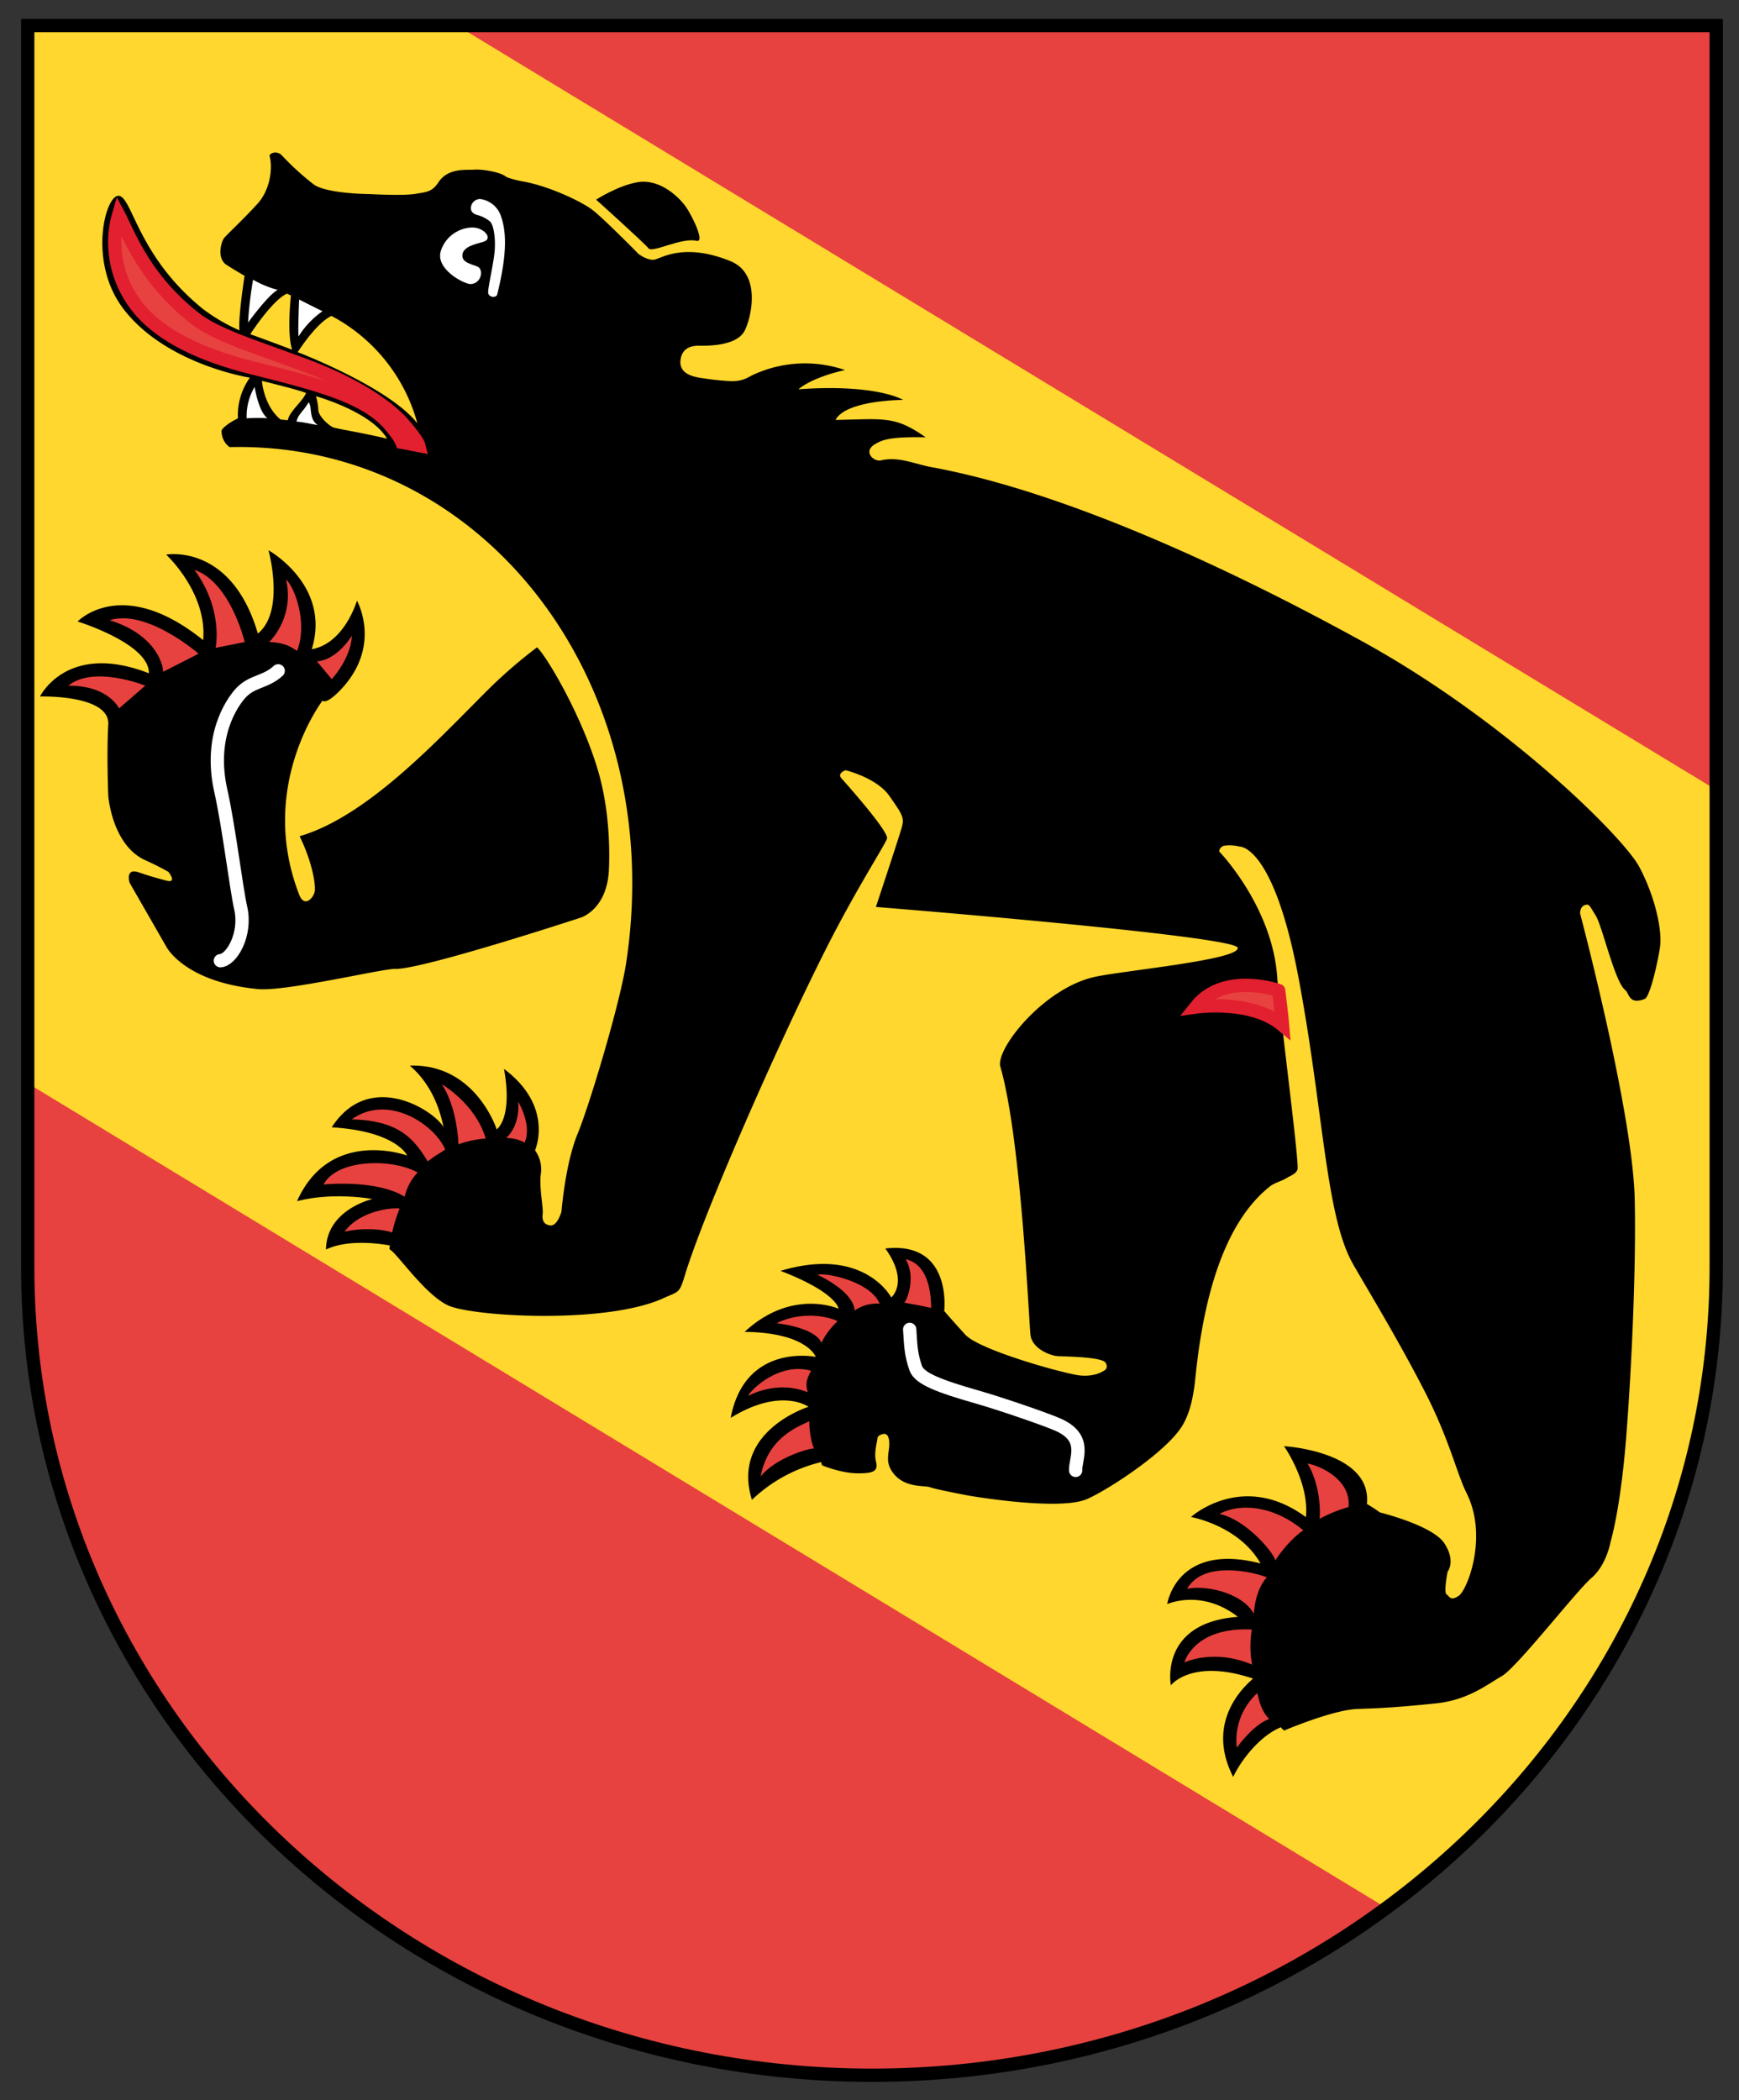 <svg id="Layer_1" data-name="Layer 1" xmlns="http://www.w3.org/2000/svg" viewBox="0 0 654.17 790.05"><rect x="0" y="0" width="654.17" height="790.05" fill="#333333" stroke="none"/><defs><style>.cls-1{fill:#ffd72e;}.cls-2{fill:#e7423f;}.cls-3,.cls-5,.cls-6{fill:none;stroke-width:5px;}.cls-3{stroke:#e3202f;}.cls-4{fill:#fff;}.cls-5{stroke:#fff;stroke-linecap:round;stroke-linejoin:round;}.cls-6{stroke:#000;}</style></defs><path class="cls-1" d="M327.82,9.61H645.6V476.72c0,167.86-142.16,303.94-317.58,303.94S10.43,644.58,10.43,476.72V9.61Z"/><path d="M616.6,326c-5.93-11.06-50.09-55.24-105.19-85.31-24.28-13.27-99.35-53.64-160.85-64.93-6.65-1.22-12.43-4.14-19.15-2.58-2.79.64-7-3.39-2.15-6.15,2.63-1.52,5.31-2.79,18.94-2.53-11.59-8.13-15.43-6.88-33.89-6.53,3.93-7.52,25.43-7.53,25.43-7.53s-9.9-6.13-39.4-4c6-4.93,17.55-7.23,17.55-7.23A46.5,46.5,0,0,0,283.3,141c-1.5.69-3.25,2.13-6.85,2.35s-12.53-1.07-14-1.39-7.1-1.31-6.46-6.5,5-5.29,6.18-5.39,14.43.85,17.89-5.55c2.34-4.36,6.74-21.37-5.27-26.28-17.18-7-25.84-1.22-28.42-.61s-6.14-2.07-6.14-2.07S227,82.07,222.7,78.84s-16.68-9-26.08-10.6c-2.08-.33-5.78-1.35-6.35-1.82-2.14-1.79-9.2-2.81-11.72-2.61-3.13.26-9.94-.81-13.61,4.76-2.34,3.53-4.16,3.63-8.85,4.38s-17,.06-17,.06-15.89-.07-21-3.57A103.06,103.06,0,0,1,106.26,58.7c-2-2.4-5.1-.94-4.84,0,1.22,4.45.27,12.58-4.47,17.86-5.44,6-11.59,11.64-12.66,13s-2.86,7.68.95,10.1S92,103.75,92,103.75s-2.45,15.77-1.92,20.52a68.46,68.46,0,0,1-13.58-7.92C51.93,96.59,49.87,74.5,44.79,73.67s-12.07,25.12,2,43C62.93,137.25,94,142.07,94,142.07a24.25,24.25,0,0,0-4.5,15.3c-5.4,2.69-6.14,4.53-6.14,4.53a7.37,7.37,0,0,0,3,6.29c95.89-2.26,165.19,89.14,149.17,194.13-2.32,15.22-13.75,53.32-18.32,64.39s-6,29.06-6,29.06-1.52,5.6-4.31,5.21-2.9-2.6-2.8-4c.48-2.08-1.39-10.29-.64-15.45a12.11,12.11,0,0,0-2.2-8.8s7.38-16.42-11.68-30.64c3.41,18.61-2.73,22.77-2.73,22.77s-7.9-24.81-32.69-24c10.71,9.16,12.34,22.34,12.73,23.28-3-6-27.7-22.3-42.11-.07,24.35,1.46,28.39,10.62,28.39,10.62s-29-10.7-41.43,17.17c13.83-3.59,28.35-.81,28.35-.81s-17.26,3.91-17.46,19c9.47-4.6,24.2-1.48,24.2-1.48s-.43,0-.28,1.45c2.33.74,13,16.76,21.9,21s59.56,7.28,81.2-2.71c5.49-2.53,5.86-1.52,7.9-8.31,6.71-22.31,33.32-83.34,52-120.72,12.51-25.1,24.1-42.46,24.15-44,.1-3.1-15.36-20.48-17.14-22.46s1.52-3.08,1.52-3.08,11.7,2.81,16.49,9.68,5.69,8.09,4.68,11.75-9.76,30-9.76,30,135.21,10.85,136.1,15.35-42.23,8.51-53.53,10.91c-19.43,4.12-37.66,27.26-35.75,33.83,7.87,27.3,10.71,95.76,11.34,100.95s7.58,7.8,10.24,7.94,16.64.26,18,2.47-.73,3.07-.73,3.07-3.12,2.26-8.69,1.75-38-9.5-43.36-15.38-7.92-8.9-7.92-8.9,3.18-26.4-22.14-23.5c9.1,12.75,2.22,18.41,2.22,18.41s-10.16-19.46-41.65-10c21.27,8.17,21.84,14.24,21.84,14.24s-17.49-7.87-35.35,8.71c23.58.27,26.76,9.42,26.76,9.42s-26.6-5.51-32,22.93c19-11.72,29.26-4.16,29.26-4.16s-29.33,9.17-21.27,35a56.78,56.78,0,0,1,26-14.19l.39,1.21s7,2.94,13.28,3,7.85-.91,7-4.39.49-7.42.55-8.76,2.33-1.67,2.33-1.67,1.43-.33,1.9,1.71c1.08,4.56-2.36,8.3,2.09,13.51s11.35,4.05,13.53,4.86,14.24,3.09,14.24,3.09,33.93,5.94,44.65,1.37c7.57-3.23,29.81-17.59,35.89-27.56,2.95-4.84,4.23-11,4.94-17.85,2.61-26.15,9.32-57.52,28.19-72.33,1.45-1.18,4.53-2,6.15-3.05,1.82-1.1,3.45-1.5,4.13-3.27.52-4.13-6.61-57.41-7.65-72.2-1.82-26.75-21.84-47.39-21.84-47.39a2.4,2.4,0,0,1,2.16-2.2,15.7,15.7,0,0,1,5.64.39s12.57-.54,21.92,48.68,10.2,88.59,20,107.2c3,5.63,16.73,27.8,27.8,49.45,9.15,17.91,11.85,30.48,15.54,37.86,8.17,16.31.3,36.41-2.93,38.61s-3.46.16-4.6-.52.4-8.57.4-8.57,3.17-3.79-1.18-10.58-24.31-11.68-24.31-11.68a58.09,58.09,0,0,0-4.87-3.18c2-19.87-31.18-21.74-31.18-21.74s9.58,13.58,8.23,26.69c-23.87-17.58-43.22-.05-43.22-.05s18,3.17,26.15,17.47c-31.66-8.12-35.1,15.3-35.1,15.3s12.85-5.86,26.59,4.79c-29.79,2.22-25.22,25.76-25.22,25.76s7.78-10.26,30.9-2.54c-.44.69-19,14.49-7.45,37,2.7-5.81,9.67-15.26,17.93-18.69a5.19,5.19,0,0,0,1.25,1.24s18.41-7.87,27.78-8.13,17.07-.82,29.22-2.07,19.16-7,24.87-10.27,28-32,33.73-36.93S605.85,580,605.85,580s3.74-12,5.9-39.57,3.77-65.54,3.18-89.71c-.84-32.9-20.54-107.1-20.54-107.1s-.07-2.48,1.7-3.1,1.74,0,4.2,3.94,7.16,24.95,11.09,28c1.53,1.18,1.27,5.66,7.33,3.32,1.87-.71,4.68-12.7,5.71-19.23S622.5,337,616.6,326M107.93,110.48c.72.27,1.52.68,1.52.68s-1.61,14.07.44,20.39c-8.7-3.29-15.74-5.83-15.74-5.83s8.28-12.82,13.78-15.24m.36,47.58c-.35,0-1.35-.12-2.76-.25-6.41-5.31-7-14.53-7-14.53s14.2,3.46,16.59,4.57c-1.14,3-6.17,6.81-6.87,10.21m17.43,2.85c-1.75-.55-5.77-4.21-5.93-6.58a19.37,19.37,0,0,0-.92-5.28s20.75,5.72,26.79,16c-8.43-2.09-18.19-3.63-19.94-4.18m-13.67-28.43s6.82-10.83,12.68-13.6A64.9,64.9,0,0,1,157,159.23c-10.85-13.72-45-26.75-45-26.75"/><path d="M112.68,314.58c25.22-7.35,51.23-35.44,69.45-53.66A183.09,183.09,0,0,1,202,243.53c3.05,2.48,16.32,24.42,22.75,45.64,5,16.39,4.54,33.36,4.3,38.24-.79,14.82-10.56,17.77-10.56,17.77s-59.55,19.55-69.8,19.3c-4.71-.15-41.11,8.58-51.66,7.59-27.75-2.67-34.45-15.92-34.45-15.92L48.75,332.07s-1.75-5.64,3.33-3.94,5.75,1.84,10.33,3.1.91-3.28.91-3.28-4.5-2.52-8.46-4.26c-12.77-5.61-14.13-24.33-14.13-24.33s-.65-15.47,0-26.8S15.06,262,15.06,262,25.12,241.23,56,253.27c.28-11.13-26.8-19.47-26.8-19.47s16.63-17.62,47.22,7c1.6-17.89-13.92-32.16-13.92-32.16S87,204.17,97,238.32C107.37,229.92,101,207,101,207s23.68,13.15,16.28,37.22c12.33-2.18,17-18.26,17-18.26s9.51,16.76-5.87,33.24c-5.78,6.18-7.08,4.36-7.08,4.36s-24.58,32.11-8.82,72.9c2,5.25,5.41,1.3,5.87-1.06s-.85-11-5.69-20.86"/><path d="M224.27,75.13S242.35,91.39,244,93.46c1.48,1.74,12.37-4.19,18-2.87,3.45.81-1.84-9.75-4-12.82s-9.41-10.68-18.13-9.23c-7.42,1.24-15.67,6.59-15.67,6.59"/><path class="cls-2" d="M146.7,159.9c-9.28-11.17-29.31-15.83-52.41-21.69C77.6,134,59.49,126.73,50.48,113.82a39.19,39.19,0,0,1-7.26-20.77,36.91,36.91,0,0,1,1.41-12.2c.47.88.91,1.81,1.33,2.68,4.08,8.62,10.68,23.25,27.56,36.36,8,6.21,22.38,10.49,36.36,15.78,15,5.16,31.09,12.81,40.87,22.74,0,0,6.19,6.88,6.78,9.2-1.41-.27-3.62-.78-6.34-1.23-1-2.49-4.49-6.48-4.49-6.48"/><path class="cls-3" d="M146.7,159.9c-9.28-11.17-29.31-15.83-52.41-21.69C77.6,134,59.49,126.73,50.48,113.82a39.19,39.19,0,0,1-7.26-20.77,36.91,36.91,0,0,1,1.41-12.2c.47.88.91,1.81,1.33,2.68,4.08,8.62,10.68,23.25,27.56,36.36,8,6.21,22.38,10.49,36.36,15.78,15,5.16,31.09,12.81,40.87,22.74,0,0,6.19,6.88,6.78,9.2-1.41-.27-3.62-.78-6.34-1.23C150.23,163.89,146.7,159.9,146.7,159.9Z"/><path class="cls-4" d="M92.75,157.36a62.58,62.58,0,0,1,7.87-.05c-3.4-2.4-4.84-11.77-4.84-11.77a21.9,21.9,0,0,0-3,11.82"/><path class="cls-4" d="M111.54,158.6c2.37.13,4,.64,8,1.33-3.5-2.35-2-6.7-3.41-8.61-2.44,4-3.93,4.4-4.61,7.28"/><path class="cls-4" d="M112.32,126.53a32.86,32.86,0,0,1,9-9.46c-1.71-.79-8.8-4.39-8.8-4.39s-.54,13.32-.18,13.85"/><path class="cls-4" d="M93.31,121.35s7.76-10.69,11.19-12.29a38.28,38.28,0,0,1-9.3-3.83,144.24,144.24,0,0,0-1.89,16.12"/><path class="cls-2" d="M449.82,378.81s21-3.05,32.69,6.87c-.15-1.95-1.5-13.05-1.5-13.05s-20.49-7.29-31.19,6.18"/><path class="cls-3" d="M449.82,378.81s21-3.05,32.69,6.87c-.15-1.95-1.5-13.05-1.5-13.05S460.52,365.34,449.82,378.81Z"/><path class="cls-4" d="M180.53,74.86a9.52,9.52,0,0,1,7.76,6c2,5.41,2.86,13.4-1.24,29.85-.36,1.51-3.35,1.19-3.42-.67S185.47,100,186,95.27s-.13-10.6-1.72-12A12.89,12.89,0,0,0,180,81c-.53-.12-3.38-.7-2.79-3.4a3.51,3.51,0,0,1,3.32-2.73"/><path class="cls-4" d="M181.88,90.93c2.86-.79,1.6-3.74-1.94-5s-11.59.78-14.08,8.36c-2.32,6.94,8.89,12.68,11.21,12.57,4-.16,5-5.44,2.62-6.52s-6.07-1.5-5.74-4.56,5.08-4,7.93-4.83"/><path class="cls-2" d="M119.19,248.78s6.65.27,13.21-9.63c-.53,8.85-7.6,16.32-7.6,16.32Z"/><path class="cls-2" d="M25.72,257.93c9.6-7.81,28.93,0,28.93,0l-9.86,8.55s-4-8.65-19.07-8.53"/><path class="cls-2" d="M41.27,233.32C55.16,228.9,74.7,245.9,74.7,245.9s-10.33,5.31-13.37,6.82c.22-1.14-1.51-13.62-20.06-19.4"/><path class="cls-2" d="M73.06,214.32c13.67,4.66,19,27.2,19,27.2L81.11,243.7s3.08-14.34-8-29.38"/><path class="cls-2" d="M101.3,241.49A25.54,25.54,0,0,0,107.6,218c3.59,3.31,8.1,16.92,4.16,26.83-1.61-.85-3.57-3-10.46-3.31"/><path class="cls-2" d="M197.34,429.81a14.72,14.72,0,0,0-6.9-1.72c5.68-5.46,4.44-13.65,4.44-13.65s5.4,8.58,2.46,15.37"/><path class="cls-2" d="M182.7,428.26c-5.42.52-9.16,1.7-10.22,2.27-.81-15.54-6.32-22.68-6.32-22.68s12.67,7.28,16.54,20.41"/><path class="cls-2" d="M167.48,432.42c-2.75,2-2.25,1.18-6.59,4.46-5.09-8.34-10.64-15.36-28.59-15.8,13.68-9.82,31.18,1.94,35.18,11.34"/><path class="cls-2" d="M121.71,445.6c5-9.52,25.4-10,35.39-4.54a20,20,0,0,0-4.9,9.13c-9.07-5.72-25.58-5.1-30.49-4.59"/><path class="cls-2" d="M129.58,463.34c6.78-9,20.52-9.08,20.74-8.66a56.39,56.39,0,0,0-2.81,9c-.68-.44-8.2-2.41-17.93-.37"/><path class="cls-2" d="M350.29,492c-3.1-.69-7.23-1.48-10.11-1.95,1.13-1.1,4.45-9.89.49-16.4,2.83.73,9.43,3.1,9.62,18.35"/><path class="cls-2" d="M321.49,493a14.42,14.42,0,0,1,9.43-2.56c-3.52-8.49-20.45-11.83-23.4-10.89,1.88.83,13.49,6.54,14,13.45"/><path class="cls-2" d="M292.15,497.75c11.37-5.51,22.06-1.35,22.89-.79-1.27,1.21-4.61,4.83-6,8.18-2.51-5.86-16.87-7.39-16.87-7.39"/><path class="cls-2" d="M281.42,525.1c.9-2.16,11.64-12.86,23.7-9.44-1.85,3.32-2.16,5.26-1.25,8.07C292.1,519,281.82,525,281.42,525.1"/><path class="cls-2" d="M286.12,555.39c2.81-14.29,13.23-18.38,18.34-20.76-.15,2.23.64,8.53,1.82,10.28-1.4-.3-14.28,3.3-20.16,10.48"/><path class="cls-2" d="M507.28,566.92a54.59,54.59,0,0,0-10.87,4.43c.64-8.61-2.07-17-4.56-20.76,4.12.57,16.51,5.73,15.43,16.33"/><path class="cls-2" d="M479.8,587c-1.15-3.72-11.65-15.62-21.08-17.49,7.26-4,19.93-3.52,31.56,6.17-4.6,3-9.44,9.35-10.48,11.32"/><path class="cls-2" d="M446.55,597.72c6-10.8,24.72-6.44,30-4.38-2.29,2.51-4.36,6.87-4.9,13.68-4.62-8.27-19.16-10.85-25.11-9.3"/><path class="cls-2" d="M445.61,625.37c-.39,1,2.73-13.48,25.29-12.37a38.86,38.86,0,0,0,.1,13.18c-14.61-6.1-25.39-.81-25.39-.81"/><path class="cls-2" d="M465.27,657.45A23.85,23.85,0,0,1,473,636.91c1,4.94,2.48,7.82,4.45,9.76-6,2-12.2,10.78-12.2,10.78"/><path class="cls-5" d="M104.65,252.35c-4.84,4.5-10,3.65-14.37,8.67-3.19,3.65-11.78,16.09-7.22,36.44,3,13.25,5.77,36.55,7.48,44.09,2.3,10.12-3.56,19.69-7.64,19.84"/><path class="cls-5" d="M342.2,500.09c.39,5.83.39,9.22,2.29,14.61,1.35,3.89,8.85,6.77,23.17,10.85,8.76,2.51,25,8.09,30.06,10.26,11.68,5,6.71,12.93,6.91,17.32"/><path class="cls-2" d="M10.43,476.72c0,167.86,142.21,303.94,317.59,303.94,72.82,0,139.93-23.46,193.5-62.92L10.43,407.52Z"/><polygon class="cls-2" points="645.6 9.61 327.82 9.61 171.91 9.61 645.6 297.14 645.6 9.61"/><path class="cls-6" d="M327.82,9.61H645.6V476.72c0,167.86-142.16,303.94-317.58,303.94S10.43,644.58,10.43,476.72V9.61Z"/></svg>